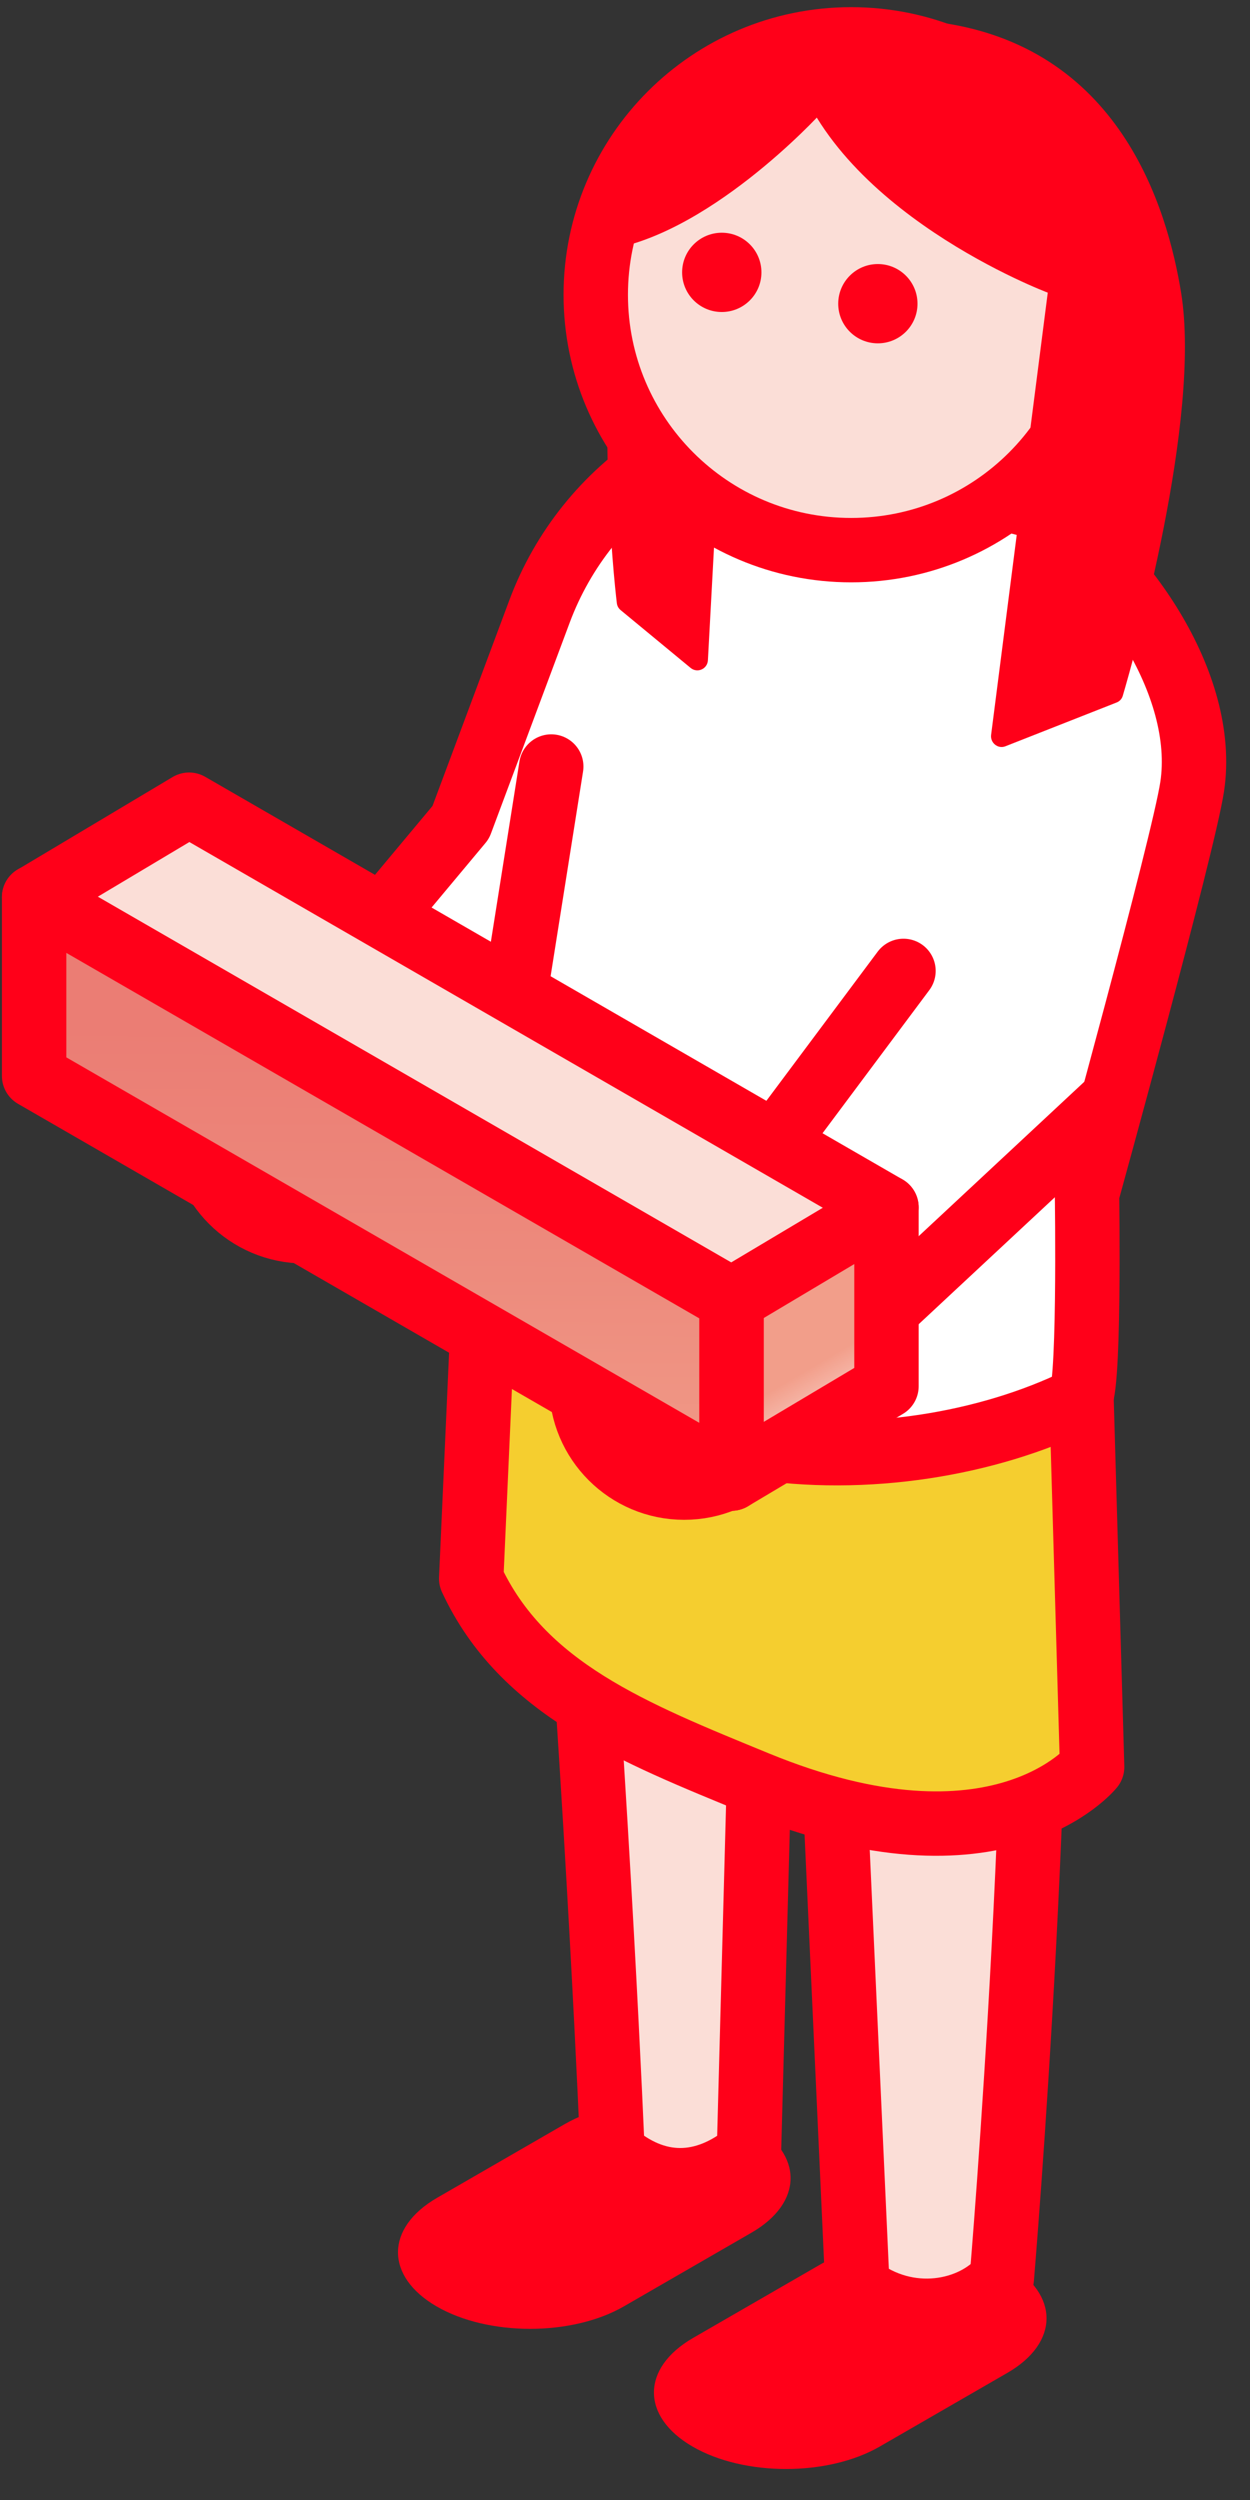 <svg width="33" height="66" viewBox="0 0 33 66" fill="none" xmlns="http://www.w3.org/2000/svg">
<rect x="0" y="0" width="33" height="66" fill="#333333" stroke="none"/>
<path d="M11.54 58.022C10.169 58.814 10.162 60.096 11.524 60.888C12.885 61.679 15.101 61.679 16.471 60.888L19.839 58.943C21.21 58.151 21.216 56.869 19.855 56.077C18.494 55.286 16.278 55.286 14.908 56.077L11.54 58.022Z" fill="#FF0019"/>
<path d="M18.297 61.722C16.926 62.514 16.919 63.796 18.281 64.588C19.642 65.379 21.858 65.379 23.227 64.588L26.596 62.643C27.966 61.851 27.973 60.569 26.612 59.777C25.25 58.986 23.035 58.986 21.665 59.777L18.297 61.722Z" fill="#FF0019"/>
<path d="M27.228 35.804C27.744 44.845 26.447 60.154 26.447 60.154C25.683 61.056 23.977 61.411 22.636 60.364L21.712 40.111H20.221L19.772 56.821C18.586 57.805 17.307 57.805 16.17 56.81C16.17 56.81 15.812 47.951 14.962 37.267L18.92 33.976C24.21 35.724 21.991 37.7 27.23 35.803L27.228 35.804Z" fill="#FBDED7" stroke="#FF0019" stroke-width="1.7" stroke-linecap="round" stroke-linejoin="round"/>
<path d="M14.743 34.265L12.853 32.45L12.44 41.675C13.79 44.588 16.73 45.743 19.973 47.075C26.369 49.705 28.832 46.649 28.832 46.649L28.458 33.68C28.458 33.68 20.141 36.048 14.743 34.265Z" fill="#F5CE2F" stroke="#FF0019" stroke-width="1.7" stroke-linecap="round" stroke-linejoin="round"/>
<path d="M8.041 32.506C6.541 32.506 5.324 31.29 5.324 29.79C5.324 28.289 6.541 27.073 8.041 27.073C9.541 27.073 10.758 28.289 10.758 29.79C10.758 31.29 9.541 32.506 8.041 32.506Z" fill="#FBDED7" stroke="#FF0019" stroke-width="1.7" stroke-linecap="round" stroke-linejoin="round"/>
<path d="M18.32 24.851C16.826 26.568 10.984 30.058 10.984 30.058L7.875 26.847L12.164 21.71L14.245 16.137C14.858 14.495 15.984 13.091 17.454 12.136L19.094 11.069L18.32 24.85V24.851Z" fill="white" stroke="#FF0019" stroke-width="1.7" stroke-linecap="round" stroke-linejoin="round"/>
<path d="M18.151 11.92C19.145 11.018 20.37 11.518 20.37 11.518L27.31 13.368C29.632 14.819 31.883 18.061 31.473 20.77C31.235 22.335 28.697 31.525 28.697 31.525C28.697 31.525 28.783 37.178 28.466 36.96C23.724 39.273 15.523 39.194 12.507 33.144L14.553 20.236" fill="white"/>
<path d="M18.151 11.92C19.145 11.018 20.37 11.518 20.37 11.518L27.31 13.368C29.632 14.819 31.883 18.061 31.473 20.77C31.235 22.335 28.697 31.525 28.697 31.525C28.697 31.525 28.783 37.178 28.466 36.96C23.724 39.273 15.523 39.194 12.507 33.144L14.553 20.236" stroke="#FF0019" stroke-width="1.7" stroke-linecap="round" stroke-linejoin="round"/>
<path d="M18.948 12.632L18.689 17.431C18.676 17.662 18.411 17.78 18.232 17.633L16.386 16.108C16.329 16.061 16.295 16.001 16.285 15.927C16.194 15.167 15.721 10.584 16.353 6.015C16.814 2.652 21.579 2.522 21.579 2.522L18.954 12.632L18.948 12.632Z" fill="#FF0019"/>
<path d="M22.47 14.524C18.747 14.524 15.728 11.505 15.728 7.782C15.728 4.058 18.747 1.039 22.47 1.039C26.194 1.039 29.213 4.058 29.213 7.782C29.213 11.505 26.194 14.524 22.47 14.524Z" fill="#FBDED7" stroke="#FF0019" stroke-width="1.7" stroke-linecap="round" stroke-linejoin="round"/>
<path d="M23.175 9.064C22.597 9.064 22.129 8.596 22.129 8.018C22.129 7.44 22.597 6.971 23.175 6.971C23.753 6.971 24.222 7.44 24.222 8.018C24.222 8.596 23.753 9.064 23.175 9.064Z" fill="#FF0019"/>
<path d="M19.055 8.237C18.477 8.237 18.008 7.769 18.008 7.191C18.008 6.612 18.477 6.144 19.055 6.144C19.633 6.144 20.102 6.612 20.102 7.191C20.102 7.769 19.633 8.237 19.055 8.237Z" fill="#FF0019"/>
<path d="M27.661 7.726C27.661 7.726 21.933 5.574 20.872 1.512C20.872 1.512 21.393 0.173 24.674 0.576C29.568 1.177 30.819 5.506 31.181 7.726C31.721 11.056 29.93 17.387 29.642 18.367C29.617 18.454 29.556 18.516 29.476 18.547L26.545 19.701C26.349 19.781 26.14 19.614 26.165 19.403L27.661 7.726Z" fill="#FF0019"/>
<path d="M21.662 3C21.662 3 18.627 6.333 15.809 6.622L16.923 3.376L20.742 0.947L21.662 3Z" fill="#FF0019"/>
<path d="M18.062 39.273C16.562 39.273 15.346 38.056 15.346 36.556C15.346 35.055 16.562 33.839 18.062 33.839C19.563 33.839 20.779 35.055 20.779 36.556C20.779 38.056 19.563 39.273 18.062 39.273Z" fill="#FBDED7" stroke="#FF0019" stroke-width="1.7" stroke-linecap="round" stroke-linejoin="round"/>
<path d="M23.852 25.632L17.897 33.613L21.006 36.825L29.214 29.172" fill="white"/>
<path d="M23.852 25.632L17.897 33.613L21.006 36.825L29.214 29.172" stroke="#FF0019" stroke-width="1.7" stroke-linecap="round" stroke-linejoin="round"/>
<path d="M19.311 34.317L23.403 31.874L4.992 21.244L0.901 23.687L19.311 34.317Z" fill="#FBDED7" stroke="#FF0019" stroke-width="1.7" stroke-linecap="round" stroke-linejoin="round"/>
<path d="M23.403 36.596V31.875L19.311 34.314V39.035L23.403 36.596Z" fill="url(#paint0_linear_3394_28253)" stroke="#FF0019" stroke-width="1.7" stroke-linecap="round" stroke-linejoin="round"/>
<path d="M0.901 23.684V28.405L19.311 39.035V34.314L0.901 23.684Z" fill="url(#paint1_linear_3394_28253)" stroke="#FF0019" stroke-width="1.7" stroke-linecap="round" stroke-linejoin="round"/>
<defs>
<linearGradient id="paint0_linear_3394_28253" x1="28.143" y1="32.155" x2="29.225" y2="33.999" gradientUnits="userSpaceOnUse">
<stop stop-color="#F29E8A"/>
<stop offset="0.29" stop-color="#F5B3A4"/>
<stop offset="0.75" stop-color="#F9D2C8"/>
<stop offset="1" stop-color="#FBDED7"/>
</linearGradient>
<linearGradient id="paint1_linear_3394_28253" x1="10.053" y1="40.364" x2="10.146" y2="27.188" gradientUnits="userSpaceOnUse">
<stop stop-color="#F29E8A"/>
<stop offset="0.51" stop-color="#ED8B7D"/>
<stop offset="1" stop-color="#EB7D74"/>
</linearGradient>
</defs>
</svg>
